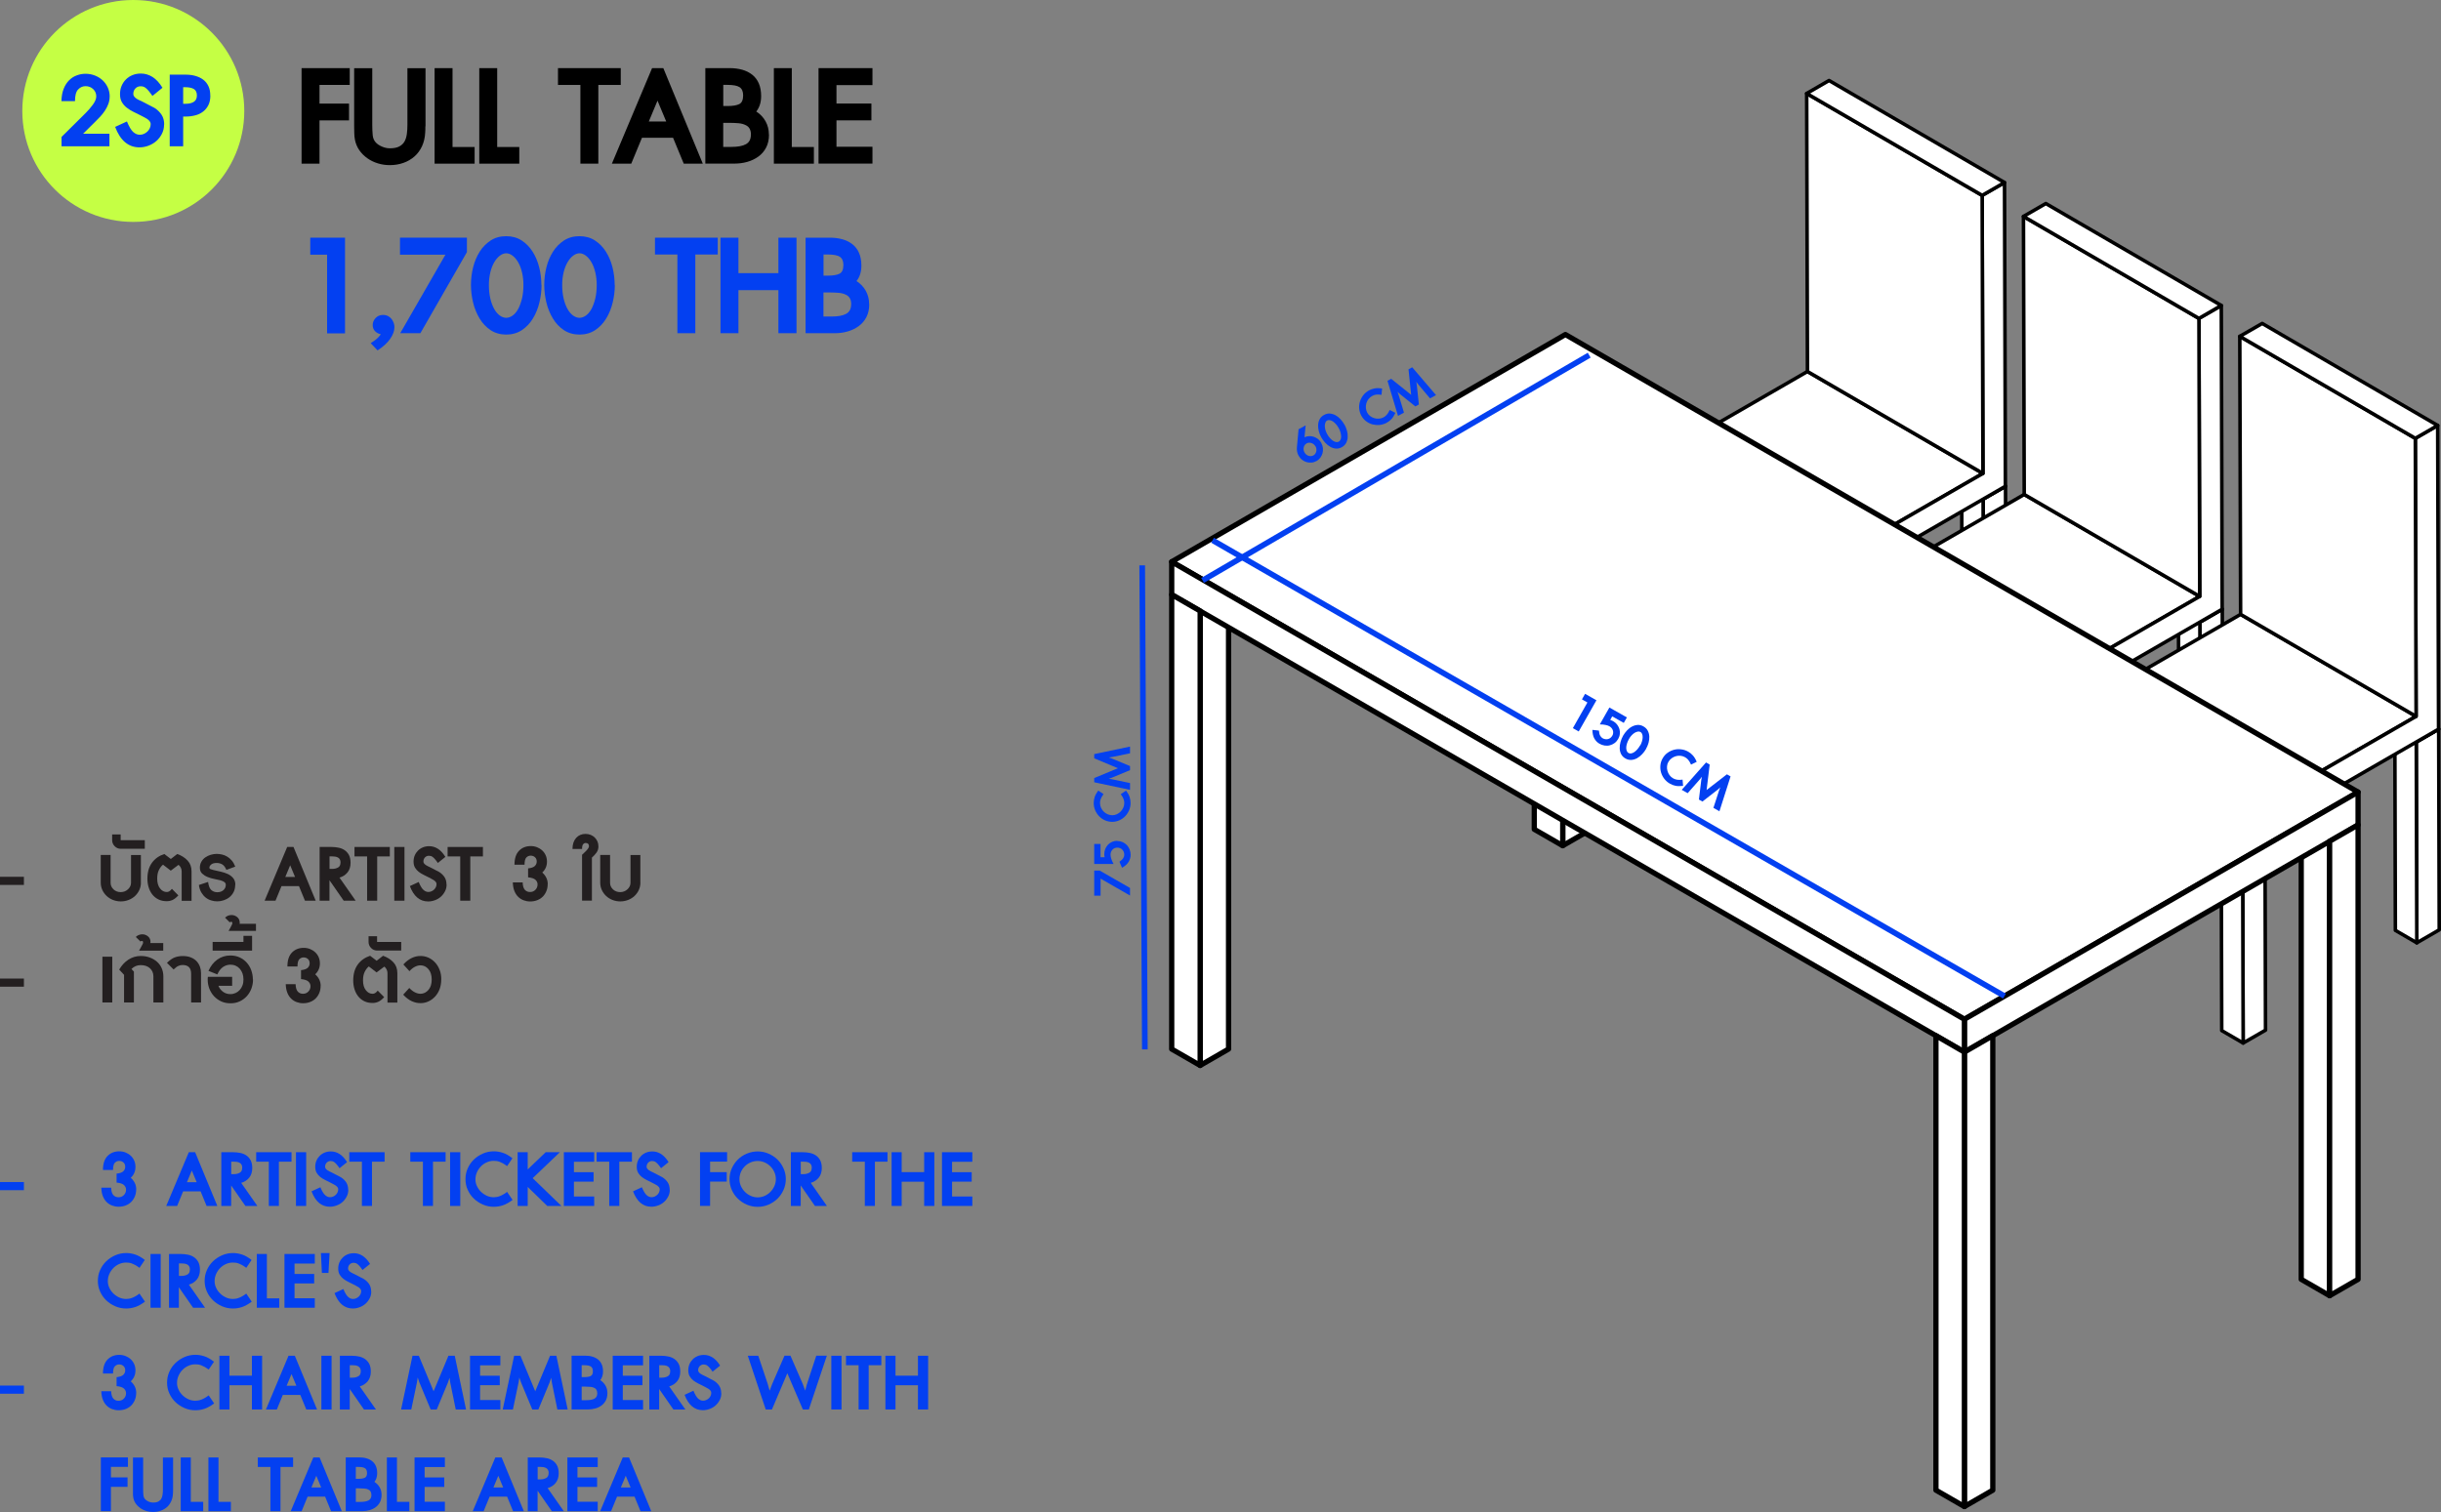 <?xml version="1.0" encoding="UTF-8"?>
<svg id="Layer_2" data-name="Layer 2" xmlns="http://www.w3.org/2000/svg" viewBox="0 0 440.97 273.23">
  <rect x="0" y="0" width="440.97" height="273.23" fill="#808080" stroke="none"/>
  <defs>
    <style>
      .cls-1 {
        fill: #c99666;
      }

      .cls-1, .cls-2, .cls-3, .cls-4, .cls-5 {
        stroke-width: 0px;
      }

      .cls-2 {
        fill: #c5ff44;
      }

      .cls-6 {
        isolation: isolate;
      }

      .cls-7 {
        stroke-width: .64px;
      }

      .cls-7, .cls-8 {
        fill: #fff;
        stroke: #000;
        stroke-linecap: round;
        stroke-linejoin: round;
      }

      .cls-4 {
        fill: #0340f1;
      }

      .cls-5 {
        fill: #231f20;
      }

      .cls-9 {
        fill: none;
        stroke: #0340f1;
        stroke-miterlimit: 10;
        stroke-width: 1.02px;
      }

      .cls-8 {
        stroke-width: .95px;
      }
    </style>
  </defs>
  <g id="Layer_1-2" data-name="Layer 1">
    <g>
      <circle class="cls-2" cx="24.08" cy="20.05" r="20.05"/>
      <g>
        <path class="cls-4" d="m19.81,17.45c0,.46-.08.9-.23,1.32-.16.42-.36.82-.6,1.19s-.51.71-.8,1.03c-.29.32-.56.6-.82.85l-2.35,2.33h4.76v2.26h-8.65v-1.69l4.36-4.32c.49-.49.93-1,1.32-1.54.39-.54.59-1.03.59-1.47,0-.52-.19-.96-.56-1.31s-.83-.53-1.37-.53-.97.2-1.35.6-.56,1.1-.56,2.1h-2.45c.02-.85.15-1.59.4-2.22.25-.63.58-1.14.98-1.54s.86-.7,1.39-.89c.52-.2,1.05-.29,1.59-.29.6,0,1.17.11,1.7.32.53.21.99.5,1.39.87.39.37.7.8.93,1.31.23.51.34,1.05.34,1.64Z"/>
        <path class="cls-4" d="m29.64,22.5c0,.61-.13,1.16-.38,1.66-.25.5-.58.93-.99,1.3-.41.37-.88.65-1.42.86-.54.2-1.09.31-1.64.31-2.01,0-3.48-1.23-4.41-3.7l2.13-.98c.39.95.77,1.58,1.14,1.91.37.33.76.49,1.19.49.26,0,.51-.05.75-.16.24-.11.44-.25.62-.42.18-.17.32-.37.43-.6.11-.23.16-.47.16-.74,0-.2-.07-.38-.2-.54s-.29-.31-.49-.43c-.2-.12-.4-.24-.61-.34-.21-.11-.39-.2-.54-.28-.43-.21-.85-.42-1.29-.64-.43-.21-.83-.46-1.19-.74-.36-.28-.65-.61-.88-1s-.34-.87-.34-1.45c0-.54.09-1.03.28-1.48.19-.45.45-.84.79-1.18s.73-.6,1.19-.78c.46-.19.96-.28,1.52-.28.74,0,1.43.21,2.08.61.65.41,1.26,1.06,1.81,1.96l-1.81,1.47c-.25-.36-.47-.65-.66-.88-.2-.23-.38-.41-.54-.54-.16-.13-.32-.22-.47-.26-.15-.04-.3-.06-.47-.06-.38,0-.69.13-.94.39-.25.26-.38.6-.38,1,0,.18.06.34.17.48.11.14.26.27.43.38s.35.21.54.29c.19.08.35.16.48.22l2.21,1.15c.54.34.96.76,1.28,1.24.31.48.47,1.07.47,1.75Z"/>
        <path class="cls-4" d="m38,17.28c0,.67-.12,1.24-.36,1.72-.24.47-.56.87-.97,1.18-.41.31-.88.54-1.42.67-.54.14-1.1.21-1.69.21h-.47v5.37h-2.43v-12.94h2.89c.6,0,1.18.07,1.72.22.54.15,1.01.37,1.42.67.41.3.73.7.96,1.18.23.48.34,1.06.34,1.73Zm-2.43-.02c0-.57-.19-.96-.56-1.18-.38-.21-.87-.32-1.5-.32h-.42v2.99h.49c.6,0,1.09-.12,1.45-.36.36-.24.54-.62.54-1.14Z"/>
      </g>
      <g>
        <path class="cls-3" d="m57.72,15.35v3.37h5.33v3.04h-5.33v7.81h-3.24V12.31h8.7v3.04h-5.46Z"/>
        <path class="cls-3" d="m76.84,22.83v.59c0,.2-.01.38-.03.56-.04.89-.24,1.71-.57,2.44-.34.73-.79,1.35-1.36,1.85-.57.5-1.23.89-1.99,1.16-.76.27-1.59.41-2.48.41-.72,0-1.43-.1-2.12-.31s-1.33-.51-1.91-.92-1.07-.89-1.47-1.47c-.4-.58-.67-1.23-.8-1.94-.07-.37-.1-.75-.11-1.14-.01-.39-.02-.79-.02-1.21v-10.53h3.27v10.23c0,.74.03,1.37.08,1.88.05.51.22.93.51,1.26.28.33.67.59,1.16.8s.96.31,1.42.31c.72,0,1.29-.11,1.72-.34.42-.23.74-.53.95-.92.21-.38.34-.83.41-1.34s.1-1.06.1-1.65v-10.23h3.27v10.53Z"/>
        <path class="cls-3" d="m78.51,29.57V12.31h3.24v14.25h3.99v3.01h-7.22Z"/>
        <path class="cls-3" d="m86.58,29.57V12.31h3.24v14.25h3.99v3.01h-7.22Z"/>
        <path class="cls-3" d="m108.09,15.35v14.22h-3.24v-14.22h-4.05v-3.04h11.34v3.04h-4.05Z"/>
        <path class="cls-3" d="m123.52,29.57l-1.93-4.67h-5.62l-1.93,4.67h-3.5l7.26-17.26h2.03l7.13,17.26h-3.43Zm-4.74-11.38l-1.57,3.76h3.14l-1.57-3.76Z"/>
        <path class="cls-3" d="m138.92,24.3c0,.92-.17,1.71-.52,2.37-.35.67-.82,1.21-1.41,1.63-.59.42-1.25.74-1.99.95-.74.21-1.5.31-2.29.31h-5.29V12.31h4.41c.81,0,1.56.1,2.25.29s1.3.5,1.81.9c.51.4.91.93,1.19,1.57.28.64.42,1.41.42,2.3,0,1.11-.29,2.04-.88,2.78.72.46,1.28,1.05,1.68,1.77.4.72.6,1.51.6,2.39Zm-4.67-7.06c0-.72-.22-1.21-.65-1.49s-1.16-.41-2.16-.41h-.78v3.82h.78c.92,0,1.61-.11,2.09-.34.48-.23.72-.76.72-1.58Zm1.41,7.09c0-.87-.33-1.45-.98-1.73-.33-.17-.74-.28-1.23-.33-.49-.04-1.02-.07-1.59-.07h-1.21v4.35h1.44c1.18,0,2.06-.16,2.66-.49.6-.33.9-.9.9-1.73Z"/>
        <path class="cls-3" d="m139.8,29.57V12.31h3.24v14.25h3.99v3.01h-7.22Z"/>
        <path class="cls-3" d="m147.87,29.57V12.31h9.74v3.07h-6.5v3.33h6.31v3.04h-6.31v4.77h6.5v3.04h-9.74Z"/>
        <path class="cls-4" d="m59.09,60.24v-14.22h-3.04v-3.07h6.28v17.29h-3.24Z"/>
        <path class="cls-4" d="m71.25,59.17c0,.63-.25,1.31-.74,2.03-.49.72-1.26,1.43-2.3,2.12l-1.24-1.31c.48-.31.85-.57,1.11-.8s.5-.5.72-.8c-.46-.11-.82-.31-1.08-.6-.26-.29-.39-.65-.39-1.06,0-.48.17-.9.52-1.28.35-.37.79-.56,1.34-.56.35,0,.65.07.92.21.26.14.47.32.64.54s.29.46.38.72c.09.26.13.52.13.78Z"/>
        <path class="cls-4" d="m75.96,60.21h-3.66l8.17-14.19h-8.21v-3.07h12.09v2.61l-8.4,14.64Z"/>
        <path class="cls-4" d="m97.83,51.48c0,1.07-.13,2.14-.39,3.2-.26,1.07-.65,2.03-1.18,2.89-.52.86-1.19,1.56-1.99,2.09-.81.53-1.74.8-2.81.8s-2.03-.27-2.83-.8c-.8-.53-1.46-1.23-1.98-2.09-.52-.86-.92-1.82-1.18-2.89-.26-1.07-.39-2.13-.39-3.2s.13-2.12.39-3.17c.26-1.05.66-1.99,1.19-2.83s1.2-1.51,1.99-2.03c.79-.51,1.73-.77,2.79-.77s2,.26,2.79.77c.79.51,1.46,1.19,1.99,2.03.53.84.93,1.78,1.19,2.83.26,1.05.39,2.1.39,3.17Zm-3.27,0c0-.81-.09-1.56-.26-2.27-.17-.71-.4-1.31-.69-1.81s-.62-.9-1-1.19-.77-.44-1.16-.44-.78.15-1.16.44c-.38.29-.72.69-1.01,1.19s-.53,1.11-.7,1.81c-.17.71-.26,1.47-.26,2.27,0,.92.09,1.74.26,2.47.17.73.41,1.36.7,1.88.29.52.63.92,1.01,1.19.38.27.77.41,1.16.41s.78-.14,1.16-.41c.38-.27.71-.67,1-1.19.28-.52.51-1.15.69-1.88.17-.73.26-1.55.26-2.47Z"/>
        <path class="cls-4" d="m111.07,51.48c0,1.07-.13,2.14-.39,3.2-.26,1.07-.65,2.03-1.18,2.89-.52.86-1.19,1.56-1.99,2.09-.81.53-1.74.8-2.81.8s-2.03-.27-2.83-.8c-.8-.53-1.46-1.23-1.98-2.09-.52-.86-.92-1.82-1.18-2.89-.26-1.07-.39-2.13-.39-3.2s.13-2.12.39-3.17c.26-1.05.66-1.99,1.19-2.83s1.2-1.51,1.99-2.03c.79-.51,1.73-.77,2.79-.77s2,.26,2.79.77c.79.51,1.46,1.19,1.99,2.03.53.84.93,1.78,1.19,2.83.26,1.05.39,2.1.39,3.17Zm-3.27,0c0-.81-.09-1.56-.26-2.27-.17-.71-.4-1.31-.69-1.81s-.62-.9-1-1.19-.77-.44-1.16-.44-.78.15-1.16.44c-.38.29-.72.69-1.01,1.19s-.53,1.11-.7,1.81c-.17.71-.26,1.47-.26,2.27,0,.92.09,1.74.26,2.47.17.73.41,1.36.7,1.88.29.52.63.92,1.01,1.19.38.27.77.41,1.16.41s.78-.14,1.16-.41c.38-.27.71-.67,1-1.19.28-.52.51-1.15.69-1.88.17-.73.26-1.55.26-2.47Z"/>
        <path class="cls-4" d="m125.61,45.99v14.22h-3.24v-14.22h-4.05v-3.04h11.34v3.04h-4.05Z"/>
        <path class="cls-4" d="m140.62,60.21v-7.78h-7.22v7.78h-3.24v-17.26h3.24v6.41h7.22v-6.41h3.27v17.26h-3.27Z"/>
        <path class="cls-4" d="m157.03,54.95c0,.92-.17,1.71-.52,2.37-.35.67-.82,1.21-1.41,1.63-.59.42-1.25.74-1.99.95-.74.21-1.5.31-2.29.31h-5.29v-17.26h4.41c.81,0,1.56.1,2.25.29s1.3.5,1.81.9c.51.4.91.93,1.19,1.57.28.64.42,1.41.42,2.3,0,1.11-.29,2.04-.88,2.78.72.46,1.28,1.05,1.68,1.77.4.72.6,1.51.6,2.39Zm-4.67-7.06c0-.72-.22-1.21-.65-1.49s-1.16-.41-2.16-.41h-.78v3.82h.78c.92,0,1.61-.11,2.09-.34.48-.23.72-.76.72-1.58Zm1.41,7.09c0-.87-.33-1.45-.98-1.73-.33-.17-.74-.28-1.23-.33-.49-.04-1.02-.07-1.59-.07h-1.21v4.35h1.44c1.18,0,2.06-.16,2.66-.49.6-.33.9-.9.9-1.73Z"/>
      </g>
      <g>
        <path class="cls-5" d="m0,159.91v-1.47h4.32v1.47H0Z"/>
        <path class="cls-5" d="m25.46,159.51c0,.47-.1.9-.29,1.32-.19.41-.45.77-.78,1.08s-.72.55-1.16.72c-.44.17-.91.26-1.4.26s-.97-.09-1.41-.26c-.43-.17-.82-.41-1.15-.72-.33-.31-.59-.67-.78-1.08-.19-.41-.29-.85-.29-1.32v-5.02h1.78v5.02c0,.47.17.86.52,1.2.35.33.79.5,1.32.5.26,0,.5-.05.72-.14.22-.09.41-.21.58-.37s.3-.33.4-.53c.1-.2.15-.42.15-.65v-5.02h1.78v5.02Z"/>
        <path class="cls-5" d="m21.82,153.38c-.44,0-.81-.16-1.11-.47-.3-.31-.45-.68-.45-1.09v-1.03h1.54v1.03h4.36v1.56h-4.34Z"/>
        <path class="cls-5" d="m32.82,162.76v-5.29c0-.25-.05-.47-.16-.68-.1-.21-.24-.38-.41-.51l-1.4,1.05-1.4-1.08c-.28.22-.53.54-.74.96-.21.42-.31.94-.31,1.56,0,.75.17,1.34.51,1.77.34.44.74.65,1.22.65.13,0,.27-.03.41-.1.14-.07.32-.22.52-.47l1.16,1.18c-.39.42-.75.7-1.07.84s-.66.21-1.03.21c-.58,0-1.08-.11-1.52-.33-.44-.22-.8-.52-1.09-.89-.29-.37-.51-.81-.66-1.3-.15-.49-.22-1.01-.22-1.56,0-1.15.27-2.1.81-2.85.54-.75,1.29-1.28,2.24-1.6l1.18.9,1.16-.9c.78.28,1.41.68,1.88,1.2.47.51.7,1.16.7,1.93v5.33h-1.78Z"/>
        <path class="cls-5" d="m42.49,159.89c0,.5-.1.94-.29,1.31-.19.37-.44.68-.75.93s-.66.43-1.05.56c-.39.13-.77.19-1.15.19s-.74-.06-1.1-.17c-.37-.11-.7-.28-1-.52-.3-.24-.56-.55-.78-.92-.22-.37-.37-.82-.44-1.35l1.66-.55c.1.74.3,1.23.6,1.48.3.25.65.38,1.06.38.44,0,.81-.12,1.1-.37s.44-.57.44-.97c0-.18-.07-.34-.22-.47-.15-.13-.39-.24-.72-.34-.33-.08-.71-.17-1.14-.25-.43-.08-.84-.2-1.22-.36-.39-.16-.71-.37-.98-.62-.27-.26-.4-.61-.4-1.05,0-.42.09-.78.28-1.1.18-.32.42-.58.72-.78.29-.2.62-.36.97-.46.36-.1.71-.16,1.05-.16.32,0,.64.04.97.11.32.07.64.2.94.38s.58.41.83.71c.25.29.46.66.63,1.1l-1.6.59c-.21-.49-.46-.82-.75-.99-.29-.17-.62-.26-1-.26-.44,0-.77.09-.99.27-.22.18-.33.37-.33.58,0,.13.07.22.22.27.15.04.32.09.53.16.39.1.82.2,1.28.29.46.1.89.24,1.28.42.39.18.72.43.98.74.26.31.4.72.4,1.23Z"/>
        <path class="cls-5" d="m55.09,162.76l-1.08-2.63h-3.16l-1.08,2.63h-1.97l4.08-9.71h1.14l4.01,9.71h-1.93Zm-2.67-6.4l-.88,2.11h1.76l-.88-2.11Z"/>
        <path class="cls-5" d="m62.09,162.76l-2.57-3.7v3.7h-1.78v-9.71h2.13c.48,0,.92.05,1.34.14s.78.25,1.09.47.56.51.75.87c.18.36.28.82.28,1.37,0,.71-.18,1.29-.55,1.75-.37.45-.85.77-1.45.94l2.92,4.17h-2.15Zm-.57-6.88c0-.25-.04-.44-.13-.59-.09-.15-.2-.26-.35-.34-.15-.08-.31-.13-.5-.16-.18-.02-.37-.04-.57-.04h-.44v2.26h.51c.37,0,.7-.08,1.01-.24s.46-.46.46-.9Z"/>
        <path class="cls-5" d="m68.14,154.76v8h-1.82v-8h-2.28v-1.71h6.38v1.71h-2.28Z"/>
        <path class="cls-5" d="m71.23,162.76v-9.71h1.84v9.71h-1.84Z"/>
        <path class="cls-5" d="m80.68,159.82c0,.45-.09.87-.29,1.24-.19.37-.44.7-.74.97-.31.28-.66.49-1.07.64s-.82.23-1.23.23c-1.51,0-2.61-.93-3.31-2.78l1.6-.74c.29.71.58,1.19.86,1.43.28.25.57.37.89.37.2,0,.38-.04.56-.12.18-.08.33-.18.47-.31s.24-.28.32-.45c.08-.17.12-.36.12-.55,0-.15-.05-.28-.15-.4-.1-.12-.22-.23-.37-.32s-.3-.18-.46-.26-.29-.15-.4-.21c-.32-.16-.64-.32-.96-.48-.33-.16-.62-.34-.89-.55s-.49-.46-.66-.75c-.17-.29-.26-.66-.26-1.08,0-.4.07-.78.21-1.11.14-.34.34-.63.59-.88.25-.25.55-.45.89-.59.34-.14.72-.21,1.14-.21.55,0,1.07.15,1.56.46s.94.8,1.36,1.47l-1.36,1.1c-.18-.27-.35-.49-.5-.66-.15-.17-.28-.31-.41-.4-.12-.1-.24-.16-.35-.19-.11-.03-.23-.05-.35-.05-.28,0-.52.1-.71.29-.19.2-.29.45-.29.75,0,.13.04.25.13.36.09.1.19.2.32.29.13.09.26.16.4.22.14.06.26.12.36.17l1.65.86c.41.26.72.57.96.93.23.36.35.8.35,1.32Z"/>
        <path class="cls-5" d="m84.96,154.76v8h-1.82v-8h-2.28v-1.71h6.38v1.71h-2.28Z"/>
        <path class="cls-5" d="m98.94,159.78c0,.43-.07.83-.22,1.21s-.36.71-.62.99c-.27.28-.6.51-1,.67-.4.17-.84.25-1.33.25-.41,0-.79-.07-1.17-.21s-.71-.35-.99-.63c-.29-.28-.52-.64-.69-1.07-.17-.43-.26-.94-.28-1.53h1.78c.02.64.16,1.08.4,1.34.24.26.55.39.93.39s.72-.13.97-.4c.26-.26.39-.59.39-.98,0-.32-.13-.59-.38-.83-.25-.23-.7-.38-1.33-.44v-1.62c.59-.06,1-.21,1.22-.43s.34-.49.34-.8c0-.33-.1-.59-.31-.78-.21-.19-.47-.29-.79-.29-.29,0-.55.11-.77.33s-.33.66-.33,1.31h-1.82c0-1.13.28-1.97.83-2.53s1.26-.84,2.12-.84c.4,0,.78.07,1.13.21.35.14.66.33.93.58s.48.54.63.88c.15.34.23.72.23,1.14,0,.78-.28,1.44-.85,1.97.66.59.99,1.29.99,2.1Z"/>
        <path class="cls-5" d="m108.11,152.92c0,.23-.03.44-.09.63-.06.19-.15.36-.26.52s-.24.31-.38.46c-.14.15-.29.29-.45.44v7.78h-1.78v-8.29c.07-.07.18-.17.32-.3s.28-.27.42-.41c.14-.15.26-.29.36-.44.1-.15.15-.28.15-.39,0-.39-.2-.59-.61-.59-.17,0-.32.08-.45.23-.13.15-.19.44-.19.85h-1.73c0-.44.06-.83.18-1.17.12-.34.29-.62.51-.86.21-.23.47-.41.75-.52.29-.12.59-.17.91-.17s.64.06.93.17c.29.12.54.28.74.48s.37.44.49.71.17.56.17.86Z"/>
        <path class="cls-5" d="m115.69,159.51c0,.47-.1.9-.29,1.32-.19.41-.45.77-.78,1.08s-.72.55-1.16.72c-.44.17-.91.26-1.4.26s-.97-.09-1.41-.26c-.43-.17-.82-.41-1.15-.72-.33-.31-.59-.67-.78-1.08-.19-.41-.29-.85-.29-1.32v-5.02h1.78v5.02c0,.47.17.86.52,1.2.35.33.79.5,1.32.5.26,0,.5-.05.72-.14.22-.09.41-.21.58-.37s.3-.33.4-.53c.1-.2.15-.42.15-.65v-5.02h1.78v5.02Z"/>
        <path class="cls-5" d="m0,178.3v-1.47h4.32v1.47H0Z"/>
        <path class="cls-5" d="m18.5,181.15v-8.27h1.78v8.27h-1.78Z"/>
        <path class="cls-5" d="m29.49,181.15h-1.78v-4.73c0-.59-.21-1.07-.62-1.45-.42-.38-.97-.57-1.67-.57-.65,0-1.21.23-1.67.7l.44.48v5.57h-1.78v-5l-.88-.94c.45-.77,1.01-1.38,1.68-1.81.67-.43,1.41-.65,2.22-.65.59,0,1.13.09,1.63.28.5.18.93.44,1.3.76.37.33.65.71.85,1.17s.3.94.3,1.47v4.73Z"/>
        <path class="cls-5" d="m25.12,171.79c.1-.17.21-.38.35-.63s.25-.46.33-.62c.04-.08.05-.19.04-.32-.01-.13-.09-.19-.22-.19-.11,0-.19.04-.24.11l-.85-.83c.16-.16.34-.28.55-.36.21-.08.42-.12.62-.12.39,0,.74.13,1.04.38.3.25.45.59.45,1.02,0,.02-.01.09-.04.18h2.34v1.38h-4.38Z"/>
        <path class="cls-5" d="m36.31,181.15h-1.78v-5.17c0-1.07-.51-1.6-1.54-1.6-.26,0-.51.05-.75.16-.25.1-.54.32-.88.65l-1.2-1.2c.52-.5.99-.83,1.43-.99s.91-.24,1.42-.24c.56,0,1.05.08,1.47.25.42.17.76.39,1.03.68s.47.62.61.99c.13.37.2.76.2,1.17v5.29Z"/>
        <path class="cls-5" d="m45.71,176.99c0,.58-.1,1.12-.29,1.64-.19.51-.46.97-.82,1.37s-.78.71-1.29.95-1.06.35-1.67.35-1.17-.11-1.67-.34-.93-.54-1.3-.93c-.36-.39-.64-.85-.85-1.37-.2-.52-.3-1.08-.3-1.66,0-.04,0-.08,0-.13,0-.05.01-.17.03-.35h4.39v1.62h-2.48c.17.44.45.8.83,1.08s.83.42,1.34.42c.33,0,.64-.07.93-.2s.54-.32.75-.55c.21-.23.38-.51.5-.84.12-.32.17-.68.17-1.06s-.06-.75-.17-1.08c-.12-.32-.28-.61-.49-.85-.21-.24-.46-.42-.75-.55-.29-.13-.6-.19-.95-.19-.47,0-.9.14-1.32.41-.41.28-.76.73-1.04,1.35l-1.6-.64c.39-.88.93-1.57,1.61-2.05s1.46-.73,2.34-.73c.64,0,1.21.12,1.71.36.5.24.93.56,1.28.96.35.4.62.86.8,1.38.18.52.28,1.06.28,1.63Z"/>
        <path class="cls-5" d="m38.41,171.77v-1.56h5.57v-1.1h1.56v2.67h-7.13Z"/>
        <path class="cls-5" d="m41.29,168.22c.1-.17.21-.36.33-.58.12-.21.22-.41.29-.58.05-.09.07-.19.06-.31-.01-.12-.09-.18-.22-.18-.12,0-.2.04-.24.11l-.85-.85c.32-.32.71-.48,1.16-.48.39,0,.74.13,1.04.38.3.25.45.59.45,1.02,0,.1,0,.17-.02.2l.17-.02h2.78v1.29h-4.95Z"/>
        <path class="cls-5" d="m57.92,178.17c0,.43-.07.83-.22,1.21s-.36.71-.62.99c-.27.28-.6.51-1,.67-.4.17-.84.25-1.33.25-.41,0-.79-.07-1.17-.21s-.71-.35-.99-.63c-.29-.28-.52-.64-.69-1.07-.17-.43-.26-.94-.28-1.53h1.78c.02.64.16,1.08.4,1.34.24.26.55.39.93.39s.72-.13.97-.4c.26-.26.39-.59.39-.98,0-.32-.13-.59-.38-.83-.25-.23-.7-.38-1.33-.44v-1.62c.59-.06,1-.21,1.22-.43s.34-.49.34-.8c0-.33-.1-.59-.31-.78-.21-.19-.47-.29-.79-.29-.29,0-.55.11-.77.33s-.33.66-.33,1.31h-1.82c0-1.13.28-1.97.83-2.53s1.26-.84,2.12-.84c.4,0,.78.07,1.13.21.35.14.66.33.93.58s.48.54.63.88c.15.34.23.72.23,1.14,0,.78-.28,1.44-.85,1.97.66.59.99,1.29.99,2.1Z"/>
        <path class="cls-5" d="m70,181.15v-5.29c0-.25-.05-.47-.16-.68-.1-.21-.24-.38-.41-.51l-1.4,1.05-1.4-1.08c-.28.22-.53.54-.74.96-.21.42-.31.94-.31,1.56,0,.75.17,1.34.51,1.77.34.44.74.65,1.22.65.13,0,.27-.03.41-.1.14-.07.32-.22.52-.47l1.16,1.18c-.39.42-.75.7-1.07.84s-.66.21-1.03.21c-.58,0-1.08-.11-1.52-.33-.44-.22-.8-.52-1.09-.89-.29-.37-.51-.81-.66-1.3-.15-.49-.22-1.01-.22-1.56,0-1.15.27-2.1.81-2.85.54-.75,1.29-1.28,2.24-1.6l1.18.9,1.16-.9c.78.28,1.41.68,1.88,1.2.47.51.7,1.16.7,1.93v5.33h-1.78Z"/>
        <path class="cls-5" d="m68.14,171.77c-.44,0-.81-.16-1.11-.47-.3-.31-.45-.68-.45-1.09v-1.03h1.54v1.03h4.36v1.56h-4.34Z"/>
        <path class="cls-5" d="m79.71,177.01c0,.62-.1,1.2-.29,1.72-.2.52-.47.97-.81,1.34-.34.37-.74.67-1.19.88-.45.21-.92.32-1.42.32-.53.01-1.06-.1-1.59-.34-.53-.24-1.06-.63-1.57-1.19l1.1-1.21c.34.37.69.63,1.04.8.35.17.68.25,1,.25.56-.01,1.04-.25,1.43-.71.39-.46.58-1.08.58-1.87s-.2-1.41-.59-1.87c-.39-.46-.87-.69-1.43-.69-.32,0-.65.08-.99.25-.34.17-.68.43-1.01.8l-1.1-1.21c.48-.53.98-.91,1.5-1.16.52-.25,1.04-.37,1.55-.37.51-.01,1,.09,1.46.29.46.21.86.5,1.21.87.35.37.62.82.83,1.35s.3,1.1.3,1.73Z"/>
        <path class="cls-4" d="m0,215.07v-1.47h4.32v1.47H0Z"/>
        <path class="cls-4" d="m24.6,214.94c0,.43-.07.83-.22,1.21s-.36.71-.62.99c-.27.28-.6.51-1,.67-.4.17-.84.25-1.33.25-.41,0-.79-.07-1.17-.21s-.71-.35-.99-.63c-.29-.28-.52-.64-.69-1.07-.17-.43-.26-.94-.28-1.53h1.78c.02.64.16,1.08.4,1.34.24.26.55.39.93.39s.72-.13.97-.4c.26-.26.39-.59.39-.98,0-.32-.13-.59-.38-.83-.25-.23-.7-.38-1.33-.44v-1.62c.59-.06,1-.21,1.22-.43s.34-.49.34-.8c0-.33-.1-.59-.31-.78-.21-.19-.47-.29-.79-.29-.29,0-.55.11-.77.33s-.33.66-.33,1.31h-1.82c0-1.13.28-1.97.83-2.53s1.26-.84,2.12-.84c.4,0,.78.07,1.13.21.35.14.66.33.93.58s.48.54.63.88c.15.34.23.72.23,1.14,0,.78-.28,1.44-.85,1.97.66.59.99,1.29.99,2.1Z"/>
        <path class="cls-4" d="m37.32,217.92l-1.08-2.63h-3.16l-1.08,2.63h-1.97l4.08-9.71h1.14l4.01,9.71h-1.93Zm-2.67-6.4l-.88,2.11h1.76l-.88-2.11Z"/>
        <path class="cls-4" d="m44.33,217.92l-2.57-3.7v3.7h-1.78v-9.71h2.13c.48,0,.92.05,1.34.14s.78.25,1.09.47.56.51.75.87c.18.36.28.82.28,1.37,0,.71-.18,1.29-.55,1.75-.37.45-.85.77-1.45.94l2.92,4.17h-2.15Zm-.57-6.88c0-.25-.04-.44-.13-.59-.09-.15-.2-.26-.35-.34-.15-.08-.31-.13-.5-.16-.18-.02-.37-.04-.57-.04h-.44v2.26h.51c.37,0,.7-.08,1.01-.24s.46-.46.46-.9Z"/>
        <path class="cls-4" d="m50.38,209.92v8h-1.82v-8h-2.28v-1.71h6.38v1.71h-2.28Z"/>
        <path class="cls-4" d="m53.47,217.92v-9.71h1.84v9.71h-1.84Z"/>
        <path class="cls-4" d="m62.92,214.98c0,.45-.09.87-.29,1.24-.19.37-.44.7-.74.97-.31.28-.66.49-1.07.64s-.82.23-1.23.23c-1.51,0-2.61-.93-3.31-2.78l1.6-.74c.29.71.58,1.19.86,1.43.28.25.57.37.89.37.2,0,.38-.04.56-.12.18-.08.33-.18.47-.31s.24-.28.32-.45c.08-.17.12-.36.12-.55,0-.15-.05-.28-.15-.4-.1-.12-.22-.23-.37-.32s-.3-.18-.46-.26-.29-.15-.4-.21c-.32-.16-.64-.32-.96-.48-.33-.16-.62-.34-.89-.55s-.49-.46-.66-.75c-.17-.29-.26-.66-.26-1.08,0-.4.07-.78.21-1.11.14-.34.34-.63.59-.88.25-.25.55-.45.89-.59.34-.14.72-.21,1.14-.21.55,0,1.07.15,1.56.46s.94.8,1.36,1.47l-1.36,1.1c-.18-.27-.35-.49-.5-.66-.15-.17-.28-.31-.41-.4-.12-.1-.24-.16-.35-.19-.11-.03-.23-.05-.35-.05-.28,0-.52.1-.71.29-.19.2-.29.45-.29.75,0,.13.04.25.13.36.09.1.19.2.32.29.13.09.26.16.4.22.14.06.26.12.36.17l1.65.86c.41.26.72.57.96.93.23.36.35.8.35,1.32Z"/>
        <path class="cls-4" d="m67.2,209.92v8h-1.82v-8h-2.28v-1.71h6.38v1.71h-2.28Z"/>
        <path class="cls-4" d="m78.22,209.92v8h-1.82v-8h-2.28v-1.71h6.38v1.71h-2.28Z"/>
        <path class="cls-4" d="m81.31,217.92v-9.71h1.84v9.71h-1.84Z"/>
        <path class="cls-4" d="m92.59,216.84c-.65.48-1.24.8-1.76.97-.52.17-1.06.26-1.63.26-.69,0-1.34-.13-1.96-.4s-1.16-.62-1.63-1.07-.84-.97-1.11-1.58c-.28-.61-.41-1.25-.41-1.94s.13-1.35.41-1.96c.27-.61.64-1.14,1.11-1.59.47-.45,1.02-.81,1.64-1.08s1.28-.4,1.98-.4c.52,0,1.04.09,1.58.26.54.17,1.13.5,1.76.99l-.96,1.42c-.28-.21-.54-.37-.76-.5-.23-.12-.44-.22-.63-.29s-.38-.11-.54-.13c-.17-.02-.33-.03-.49-.03-.44,0-.86.09-1.26.27s-.75.42-1.05.73c-.3.31-.54.66-.72,1.07-.18.4-.27.83-.27,1.29,0,.42.09.82.27,1.2.18.39.42.73.73,1.03.31.3.66.54,1.05.72.39.18.81.27,1.25.27.16,0,.32-.01.49-.04.17-.02.35-.07.54-.14s.41-.16.63-.29c.23-.12.48-.29.76-.5l.97,1.43Z"/>
        <path class="cls-4" d="m98.86,217.92l-3.53-3.44v3.44h-1.82v-9.71h1.82v3.11l3.25-3.11h2.56l-4.91,4.69,5.19,5.02h-2.56Z"/>
        <path class="cls-4" d="m101.86,217.92v-9.71h5.48v1.73h-3.66v1.88h3.55v1.71h-3.55v2.68h3.66v1.71h-5.48Z"/>
        <path class="cls-4" d="m111.88,209.92v8h-1.82v-8h-2.28v-1.71h6.38v1.71h-2.28Z"/>
        <path class="cls-4" d="m121,214.98c0,.45-.09.87-.29,1.24-.19.37-.44.7-.74.97-.31.28-.66.49-1.07.64s-.82.23-1.23.23c-1.51,0-2.61-.93-3.31-2.78l1.6-.74c.29.71.58,1.19.86,1.43.28.25.57.37.89.37.2,0,.38-.04.56-.12.18-.08.33-.18.47-.31s.24-.28.32-.45c.08-.17.12-.36.12-.55,0-.15-.05-.28-.15-.4-.1-.12-.22-.23-.37-.32s-.3-.18-.46-.26-.29-.15-.4-.21c-.32-.16-.64-.32-.96-.48-.33-.16-.62-.34-.89-.55s-.49-.46-.66-.75c-.17-.29-.26-.66-.26-1.08,0-.4.07-.78.21-1.11.14-.34.34-.63.59-.88.25-.25.55-.45.89-.59.34-.14.72-.21,1.14-.21.55,0,1.07.15,1.56.46s.94.8,1.36,1.47l-1.36,1.1c-.18-.27-.35-.49-.5-.66-.15-.17-.28-.31-.41-.4-.12-.1-.24-.16-.35-.19-.11-.03-.23-.05-.35-.05-.28,0-.52.1-.71.29-.19.2-.29.45-.29.75,0,.13.04.25.13.36.09.1.19.2.32.29.13.09.26.16.4.22.14.06.26.12.36.17l1.65.86c.41.26.72.57.96.93.23.36.35.8.35,1.32Z"/>
        <path class="cls-4" d="m128.28,209.92v1.89h3v1.71h-3v4.39h-1.82v-9.71h4.89v1.71h-3.07Z"/>
        <path class="cls-4" d="m141.96,213.07c0,.69-.14,1.33-.41,1.94-.27.61-.63,1.14-1.09,1.59-.46.45-1,.81-1.62,1.08s-1.27.4-1.96.4-1.35-.13-1.97-.4c-.61-.26-1.15-.62-1.62-1.08-.47-.45-.83-.98-1.1-1.59-.27-.61-.4-1.25-.4-1.94s.13-1.31.4-1.92.63-1.14,1.09-1.6c.46-.46,1-.82,1.62-1.08s1.28-.4,1.98-.4,1.34.13,1.96.4,1.16.62,1.62,1.08c.46.45.82.98,1.09,1.59s.41,1.25.41,1.94Zm-1.8,0c0-.44-.09-.86-.27-1.26-.18-.4-.41-.75-.71-1.04-.29-.29-.64-.53-1.04-.71s-.82-.27-1.26-.27-.88.09-1.28.26c-.4.17-.75.41-1.05.71-.3.3-.54.65-.71,1.05-.17.4-.26.82-.26,1.26s.09.86.27,1.26.42.75.72,1.05c.3.3.65.54,1.05.72s.82.27,1.26.27.86-.09,1.26-.27.74-.42,1.04-.72c.29-.3.53-.65.71-1.05.18-.4.27-.82.27-1.26Z"/>
        <path class="cls-4" d="m147.22,217.92l-2.57-3.7v3.7h-1.78v-9.71h2.13c.48,0,.92.05,1.34.14s.78.25,1.09.47.56.51.75.87c.18.36.28.82.28,1.37,0,.71-.18,1.29-.55,1.75-.37.45-.85.77-1.45.94l2.92,4.17h-2.15Zm-.57-6.88c0-.25-.04-.44-.13-.59-.09-.15-.2-.26-.35-.34-.15-.08-.31-.13-.5-.16-.18-.02-.37-.04-.57-.04h-.44v2.26h.51c.37,0,.7-.08,1.01-.24s.46-.46.46-.9Z"/>
        <path class="cls-4" d="m158.05,209.92v8h-1.82v-8h-2.28v-1.71h6.38v1.71h-2.28Z"/>
        <path class="cls-4" d="m166.95,217.92v-4.38h-4.06v4.38h-1.82v-9.71h1.82v3.6h4.06v-3.6h1.84v9.71h-1.84Z"/>
        <path class="cls-4" d="m170.17,217.92v-9.71h5.48v1.73h-3.66v1.88h3.55v1.71h-3.55v2.68h3.66v1.71h-5.48Z"/>
        <path class="cls-4" d="m26.18,235.22c-.65.48-1.24.8-1.76.97-.52.17-1.06.26-1.63.26-.69,0-1.34-.13-1.96-.4s-1.16-.62-1.63-1.07-.84-.97-1.11-1.58c-.28-.61-.41-1.25-.41-1.94s.13-1.35.41-1.96c.27-.61.64-1.14,1.11-1.59.47-.45,1.02-.81,1.64-1.08s1.28-.4,1.98-.4c.52,0,1.04.09,1.58.26.54.17,1.13.5,1.76.99l-.96,1.42c-.28-.21-.54-.37-.76-.5-.23-.12-.44-.22-.63-.29s-.38-.11-.54-.13c-.17-.02-.33-.03-.49-.03-.44,0-.86.09-1.26.27s-.75.42-1.05.73c-.3.31-.54.66-.72,1.07-.18.4-.27.83-.27,1.29,0,.42.09.82.27,1.2.18.39.42.73.73,1.03.31.3.66.54,1.05.72.39.18.81.27,1.25.27.16,0,.32-.01.49-.04.17-.02.35-.07.54-.14s.41-.16.63-.29c.23-.12.48-.29.76-.5l.97,1.43Z"/>
        <path class="cls-4" d="m27.19,236.31v-9.71h1.84v9.71h-1.84Z"/>
        <path class="cls-4" d="m34.88,236.31l-2.57-3.7v3.7h-1.78v-9.71h2.13c.48,0,.92.05,1.34.14s.78.25,1.09.47.56.51.75.87c.18.36.28.82.28,1.37,0,.71-.18,1.29-.55,1.75-.37.45-.85.77-1.45.94l2.92,4.17h-2.15Zm-.57-6.88c0-.25-.04-.44-.13-.59-.09-.15-.2-.26-.35-.34-.15-.08-.31-.13-.5-.16-.18-.02-.37-.04-.57-.04h-.44v2.26h.51c.37,0,.7-.08,1.01-.24s.46-.46.46-.9Z"/>
        <path class="cls-4" d="m45.47,235.22c-.65.48-1.24.8-1.76.97-.52.17-1.06.26-1.63.26-.69,0-1.34-.13-1.96-.4s-1.16-.62-1.63-1.07-.84-.97-1.11-1.58c-.28-.61-.41-1.25-.41-1.94s.13-1.35.41-1.96c.27-.61.64-1.14,1.11-1.59.47-.45,1.02-.81,1.64-1.08s1.28-.4,1.98-.4c.52,0,1.04.09,1.58.26.54.17,1.13.5,1.76.99l-.96,1.42c-.28-.21-.54-.37-.76-.5-.23-.12-.44-.22-.63-.29s-.38-.11-.54-.13c-.17-.02-.33-.03-.49-.03-.44,0-.86.09-1.26.27s-.75.42-1.05.73c-.3.31-.54.66-.72,1.07-.18.4-.27.83-.27,1.29,0,.42.09.82.27,1.2.18.39.42.73.73,1.03.31.3.66.54,1.05.72.39.18.81.27,1.25.27.16,0,.32-.01.49-.04.17-.02.35-.07.54-.14s.41-.16.63-.29c.23-.12.48-.29.76-.5l.97,1.43Z"/>
        <path class="cls-4" d="m46.39,236.31v-9.71h1.82v8.02h2.24v1.69h-4.06Z"/>
        <path class="cls-4" d="m51.39,236.31v-9.71h5.48v1.73h-3.66v1.88h3.55v1.71h-3.55v2.68h3.66v1.71h-5.48Z"/>
        <path class="cls-4" d="m59.35,230.02h-1.2l-.17-3.59h1.56l-.2,3.59Z"/>
        <path class="cls-4" d="m67.07,233.37c0,.45-.09.87-.29,1.24-.19.37-.44.7-.74.97-.31.28-.66.49-1.07.64s-.82.23-1.23.23c-1.51,0-2.61-.93-3.31-2.78l1.6-.74c.29.71.58,1.19.86,1.43.28.25.57.37.89.37.2,0,.38-.04.56-.12.18-.08.33-.18.47-.31s.24-.28.32-.45c.08-.17.12-.36.12-.55,0-.15-.05-.28-.15-.4-.1-.12-.22-.23-.37-.32s-.3-.18-.46-.26-.29-.15-.4-.21c-.32-.16-.64-.32-.96-.48-.33-.16-.62-.34-.89-.55s-.49-.46-.66-.75c-.17-.29-.26-.66-.26-1.08,0-.4.07-.78.21-1.11.14-.34.34-.63.59-.88.25-.25.55-.45.89-.59.34-.14.72-.21,1.14-.21.55,0,1.07.15,1.56.46s.94.8,1.36,1.47l-1.36,1.1c-.18-.27-.35-.49-.5-.66-.15-.17-.28-.31-.41-.4-.12-.1-.24-.16-.35-.19-.11-.03-.23-.05-.35-.05-.28,0-.52.1-.71.29-.19.2-.29.45-.29.75,0,.13.04.25.13.36.09.1.19.2.32.29.13.09.26.16.4.22.14.06.26.12.36.17l1.65.86c.41.26.72.57.96.93.23.36.35.8.35,1.32Z"/>
        <path class="cls-4" d="m0,251.85v-1.47h4.32v1.47H0Z"/>
        <path class="cls-4" d="m24.6,251.72c0,.43-.07.83-.22,1.21s-.36.71-.62.99c-.27.28-.6.51-1,.67-.4.17-.84.25-1.33.25-.41,0-.79-.07-1.17-.21s-.71-.35-.99-.63c-.29-.28-.52-.64-.69-1.07-.17-.43-.26-.94-.28-1.53h1.78c.02.64.16,1.08.4,1.34.24.26.55.39.93.39s.72-.13.97-.4c.26-.26.39-.59.39-.98,0-.32-.13-.59-.38-.83-.25-.23-.7-.38-1.33-.44v-1.62c.59-.06,1-.21,1.22-.43s.34-.49.34-.8c0-.33-.1-.59-.31-.78-.21-.19-.47-.29-.79-.29-.29,0-.55.11-.77.33s-.33.66-.33,1.31h-1.82c0-1.13.28-1.97.83-2.53s1.26-.84,2.12-.84c.4,0,.78.07,1.13.21.35.14.66.33.93.58s.48.54.63.88c.15.34.23.72.23,1.14,0,.78-.28,1.44-.85,1.97.66.59.99,1.29.99,2.1Z"/>
        <path class="cls-4" d="m38.68,253.61c-.65.48-1.24.8-1.76.97-.52.17-1.06.26-1.63.26-.69,0-1.34-.13-1.96-.4s-1.16-.62-1.63-1.07-.84-.97-1.11-1.58c-.28-.61-.41-1.25-.41-1.94s.13-1.35.41-1.96c.27-.61.64-1.14,1.11-1.59.47-.45,1.02-.81,1.64-1.08s1.28-.4,1.98-.4c.52,0,1.04.09,1.58.26.54.17,1.13.5,1.76.99l-.96,1.42c-.28-.21-.54-.37-.76-.5-.23-.12-.44-.22-.63-.29s-.38-.11-.54-.13c-.17-.02-.33-.03-.49-.03-.44,0-.86.09-1.26.27s-.75.42-1.05.73c-.3.31-.54.66-.72,1.07-.18.4-.27.83-.27,1.29,0,.42.09.82.27,1.2.18.39.42.73.73,1.03.31.3.66.54,1.05.72.39.18.81.27,1.25.27.16,0,.32-.01.49-.04.17-.02.35-.07.54-.14s.41-.16.63-.29c.23-.12.48-.29.76-.5l.97,1.43Z"/>
        <path class="cls-4" d="m45.51,254.7v-4.38h-4.06v4.38h-1.82v-9.71h1.82v3.6h4.06v-3.6h1.84v9.71h-1.84Z"/>
        <path class="cls-4" d="m55.33,254.7l-1.08-2.63h-3.16l-1.08,2.63h-1.97l4.08-9.71h1.14l4.01,9.71h-1.93Zm-2.67-6.4l-.88,2.11h1.76l-.88-2.11Z"/>
        <path class="cls-4" d="m58.06,254.7v-9.71h1.84v9.71h-1.84Z"/>
        <path class="cls-4" d="m65.75,254.7l-2.57-3.7v3.7h-1.78v-9.71h2.13c.48,0,.92.05,1.34.14s.78.25,1.09.47.56.51.75.87c.18.36.28.82.28,1.37,0,.71-.18,1.29-.55,1.75-.37.45-.85.77-1.45.94l2.92,4.17h-2.15Zm-.57-6.88c0-.25-.04-.44-.13-.59-.09-.15-.2-.26-.35-.34-.15-.08-.31-.13-.5-.16-.18-.02-.37-.04-.57-.04h-.44v2.26h.51c.37,0,.7-.08,1.01-.24s.46-.46.46-.9Z"/>
        <path class="cls-4" d="m82.33,254.7l-.99-4.85-.13-.88-.29.86-2.02,4.87h-1.1l-2.06-4.95-.28-.83-.13.85-1.03,4.93h-1.84l2.06-9.71h1.14l2.67,6.42,2.68-6.42h1.14l2.04,9.71h-1.86Z"/>
        <path class="cls-4" d="m84.91,254.7v-9.71h5.48v1.73h-3.66v1.88h3.55v1.71h-3.55v2.68h3.66v1.71h-5.48Z"/>
        <path class="cls-4" d="m100.69,254.7l-.99-4.85-.13-.88-.29.86-2.02,4.87h-1.1l-2.06-4.95-.28-.83-.13.85-1.03,4.93h-1.84l2.06-9.71h1.14l2.67,6.42,2.68-6.42h1.14l2.04,9.71h-1.86Z"/>
        <path class="cls-4" d="m109.73,251.74c0,.51-.1.96-.29,1.33-.2.37-.46.68-.79.92s-.71.42-1.12.53c-.42.12-.85.17-1.29.17h-2.98v-9.71h2.48c.45,0,.88.05,1.27.17.39.11.73.28,1.02.51s.51.52.67.88c.16.36.24.79.24,1.3,0,.62-.17,1.15-.5,1.56.4.26.72.59.95.99.23.4.34.85.34,1.34Zm-2.63-3.97c0-.4-.12-.68-.37-.84s-.65-.23-1.21-.23h-.44v2.15h.44c.52,0,.91-.06,1.18-.19s.41-.43.41-.89Zm.79,3.99c0-.49-.18-.82-.55-.97-.18-.1-.41-.16-.69-.18-.28-.02-.57-.04-.89-.04h-.68v2.45h.81c.66,0,1.16-.09,1.5-.28.34-.18.51-.51.51-.97Z"/>
        <path class="cls-4" d="m110.69,254.7v-9.71h5.48v1.73h-3.66v1.88h3.55v1.71h-3.55v2.68h3.66v1.71h-5.48Z"/>
        <path class="cls-4" d="m121.65,254.7l-2.57-3.7v3.7h-1.78v-9.71h2.13c.48,0,.92.05,1.34.14s.78.25,1.09.47.56.51.75.87c.18.36.28.82.28,1.37,0,.71-.18,1.29-.55,1.75-.37.45-.85.77-1.45.94l2.92,4.17h-2.15Zm-.57-6.88c0-.25-.04-.44-.13-.59-.09-.15-.2-.26-.35-.34-.15-.08-.31-.13-.5-.16-.18-.02-.37-.04-.57-.04h-.44v2.26h.51c.37,0,.7-.08,1.01-.24s.46-.46.46-.9Z"/>
        <path class="cls-4" d="m130.31,251.75c0,.45-.09.87-.29,1.24-.19.37-.44.7-.74.97-.31.28-.66.49-1.07.64s-.82.23-1.23.23c-1.51,0-2.61-.93-3.31-2.78l1.6-.74c.29.71.58,1.19.86,1.43.28.25.57.37.89.37.2,0,.38-.04.56-.12.18-.08.33-.18.47-.31s.24-.28.32-.45c.08-.17.12-.36.12-.55,0-.15-.05-.28-.15-.4-.1-.12-.22-.23-.37-.32s-.3-.18-.46-.26-.29-.15-.4-.21c-.32-.16-.64-.32-.96-.48-.33-.16-.62-.34-.89-.55s-.49-.46-.66-.75c-.17-.29-.26-.66-.26-1.08,0-.4.07-.78.21-1.11.14-.34.34-.63.59-.88.25-.25.55-.45.89-.59.34-.14.72-.21,1.14-.21.55,0,1.07.15,1.56.46s.94.8,1.36,1.47l-1.36,1.1c-.18-.27-.35-.49-.5-.66-.15-.17-.28-.31-.41-.4-.12-.1-.24-.16-.35-.19-.11-.03-.23-.05-.35-.05-.28,0-.52.1-.71.29-.19.2-.29.45-.29.75,0,.13.04.25.13.36.09.1.19.2.32.29.13.09.26.16.4.22.14.06.26.12.36.17l1.65.86c.41.26.72.57.96.93.23.36.35.8.35,1.32Z"/>
        <path class="cls-4" d="m146.14,254.7h-1.1l-2.81-6.55-2.78,6.55h-1.12l-3.24-9.71h1.89l1.71,5.09.35,1.23.44-1.18,2.24-5.15h1.08l2.22,5.11.44,1.2.31-1.16,1.69-5.15h1.91l-3.25,9.71Z"/>
        <path class="cls-4" d="m150.18,254.7v-9.71h1.84v9.71h-1.84Z"/>
        <path class="cls-4" d="m156.93,246.7v8h-1.82v-8h-2.28v-1.71h6.38v1.71h-2.28Z"/>
        <path class="cls-4" d="m165.83,254.7v-4.38h-4.06v4.38h-1.82v-9.71h1.82v3.6h4.06v-3.6h1.84v9.71h-1.84Z"/>
        <path class="cls-4" d="m20.04,265.08v1.89h3v1.71h-3v4.39h-1.82v-9.71h4.89v1.71h-3.07Z"/>
        <path class="cls-4" d="m31.26,269.29v.33c0,.11,0,.21-.02.31-.02.5-.13.96-.32,1.37-.19.41-.44.76-.76,1.04s-.69.5-1.12.65c-.43.15-.9.23-1.4.23-.41,0-.8-.06-1.2-.17-.39-.12-.75-.29-1.08-.51-.32-.23-.6-.5-.83-.83-.23-.32-.38-.69-.45-1.09-.04-.21-.06-.42-.06-.64,0-.22,0-.45,0-.68v-5.92h1.84v5.75c0,.42.02.77.05,1.06.03.29.13.52.29.71.16.18.38.33.65.45.28.12.54.17.8.17.4,0,.73-.06.96-.19s.42-.3.53-.51c.12-.21.19-.47.23-.75.04-.29.06-.6.06-.93v-5.75h1.84v5.92Z"/>
        <path class="cls-4" d="m32.65,273.08v-9.71h1.82v8.02h2.24v1.69h-4.06Z"/>
        <path class="cls-4" d="m37.65,273.08v-9.71h1.82v8.02h2.24v1.69h-4.06Z"/>
        <path class="cls-4" d="m50.67,265.08v8h-1.82v-8h-2.28v-1.71h6.38v1.71h-2.28Z"/>
        <path class="cls-4" d="m59.81,273.08l-1.08-2.63h-3.16l-1.08,2.63h-1.97l4.08-9.71h1.14l4.01,9.71h-1.93Zm-2.67-6.4l-.88,2.11h1.76l-.88-2.11Z"/>
        <path class="cls-4" d="m68.93,270.12c0,.51-.1.96-.29,1.33-.2.37-.46.68-.79.92s-.71.42-1.12.53c-.42.12-.85.17-1.29.17h-2.98v-9.71h2.48c.45,0,.88.05,1.27.17.39.11.73.28,1.02.51s.51.52.67.88c.16.36.24.79.24,1.3,0,.62-.17,1.15-.5,1.56.4.26.72.59.95.99.23.4.34.85.34,1.34Zm-2.63-3.97c0-.4-.12-.68-.37-.84s-.65-.23-1.21-.23h-.44v2.15h.44c.52,0,.91-.06,1.18-.19s.41-.43.41-.89Zm.79,3.99c0-.49-.18-.82-.55-.97-.18-.1-.41-.16-.69-.18-.28-.02-.57-.04-.89-.04h-.68v2.45h.81c.66,0,1.16-.09,1.5-.28.34-.18.51-.51.51-.97Z"/>
        <path class="cls-4" d="m69.89,273.08v-9.71h1.82v8.02h2.24v1.69h-4.06Z"/>
        <path class="cls-4" d="m74.89,273.08v-9.71h5.48v1.73h-3.66v1.88h3.55v1.71h-3.55v2.68h3.66v1.71h-5.48Z"/>
        <path class="cls-4" d="m92.69,273.08l-1.08-2.63h-3.16l-1.08,2.63h-1.97l4.08-9.71h1.14l4.01,9.71h-1.93Zm-2.67-6.4l-.88,2.11h1.76l-.88-2.11Z"/>
        <path class="cls-4" d="m99.69,273.08l-2.57-3.7v3.7h-1.78v-9.71h2.13c.48,0,.92.05,1.34.14s.78.25,1.09.47.56.51.75.87c.18.36.28.82.28,1.37,0,.71-.18,1.29-.55,1.75-.37.45-.85.77-1.45.94l2.92,4.17h-2.15Zm-.57-6.88c0-.25-.04-.44-.13-.59-.09-.15-.2-.26-.35-.34-.15-.08-.31-.13-.5-.16-.18-.02-.37-.04-.57-.04h-.44v2.26h.51c.37,0,.7-.08,1.01-.24s.46-.46.46-.9Z"/>
        <path class="cls-4" d="m102.5,273.08v-9.71h5.48v1.73h-3.66v1.88h3.55v1.71h-3.55v2.68h3.66v1.71h-5.48Z"/>
        <path class="cls-4" d="m115.71,273.08l-1.08-2.63h-3.16l-1.08,2.63h-1.97l4.08-9.71h1.14l4.01,9.71h-1.93Zm-2.67-6.4l-.88,2.11h1.76l-.88-2.11Z"/>
      </g>
      <g>
        <g>
          <g>
            <g>
              <g class="cls-6">
                <polygon class="cls-7" points="303.07 89.8 303.17 126.08 299.13 128.41 299.03 92.13 303.07 89.8"/>
                <polygon class="cls-7" points="299.13 128.41 295.26 126.17 295.16 89.89 299.03 92.13 299.13 128.41"/>
                <polygon class="cls-7" points="299.03 92.13 295.16 89.89 299.2 87.55 303.07 89.8 299.03 92.13"/>
              </g>
              <g class="cls-6">
                <polygon class="cls-7" points="334.44 71.69 334.55 107.96 330.5 110.3 330.4 74.02 334.44 71.69"/>
                <polygon class="cls-7" points="330.5 110.3 326.63 108.05 326.53 71.78 330.4 74.02 330.5 110.3"/>
                <polygon class="cls-1" points="330.4 74.02 326.53 71.78 330.58 69.44 334.44 71.69 330.4 74.02"/>
              </g>
            </g>
            <g>
              <g class="cls-6">
                <polygon class="cls-7" points="330.92 105.97 331.03 142.25 326.98 144.58 326.88 108.3 330.92 105.97"/>
                <polygon class="cls-7" points="326.98 144.58 323.12 142.34 323.02 106.06 326.88 108.3 326.98 144.58"/>
                <polygon class="cls-7" points="326.88 108.3 323.02 106.06 327.06 103.72 330.92 105.97 326.88 108.3"/>
              </g>
              <g class="cls-6">
                <polygon class="cls-7" points="362.3 87.86 362.4 124.13 358.35 126.47 358.25 90.19 362.3 87.86"/>
                <polygon class="cls-7" points="358.35 126.47 354.49 124.23 354.38 87.95 358.25 90.19 358.35 126.47"/>
                <polygon class="cls-7" points="358.25 90.19 354.38 87.95 358.43 85.61 362.3 87.86 358.25 90.19"/>
              </g>
            </g>
            <g class="cls-6">
              <polygon class="cls-7" points="326.86 108.32 295.16 89.89 295.14 85.24 326.85 103.66 326.86 108.32"/>
              <polygon class="cls-7" points="326.85 103.66 295.14 85.24 326.52 67.13 358.22 85.55 326.85 103.66"/>
              <polygon class="cls-7" points="362.12 32.98 362.28 87.87 326.86 108.32 326.85 103.66 358.22 85.55 358.08 35.31 362.12 32.98"/>
              <polygon class="cls-7" points="358.22 85.55 326.52 67.13 326.38 16.89 358.08 35.31 358.22 85.55"/>
              <polygon class="cls-7" points="358.08 35.31 326.38 16.89 330.42 14.55 362.12 32.98 358.08 35.31"/>
            </g>
          </g>
          <g>
            <g>
              <g class="cls-6">
                <polygon class="cls-7" points="342.23 112.02 342.33 148.3 338.29 150.64 338.19 114.36 342.23 112.02"/>
                <polygon class="cls-7" points="338.29 150.64 334.42 148.39 334.32 112.11 338.19 114.36 338.29 150.64"/>
                <polygon class="cls-7" points="338.19 114.36 334.32 112.11 338.36 109.78 342.23 112.02 338.19 114.36"/>
              </g>
              <g class="cls-6">
                <polygon class="cls-7" points="373.6 93.91 373.71 130.19 369.66 132.53 369.56 96.25 373.6 93.91"/>
                <polygon class="cls-7" points="369.66 132.53 365.79 130.28 365.69 94 369.56 96.25 369.66 132.53"/>
                <polygon class="cls-1" points="369.56 96.25 365.69 94 369.74 91.66 373.6 93.91 369.56 96.25"/>
              </g>
            </g>
            <g>
              <g class="cls-6">
                <polygon class="cls-7" points="370.08 128.19 370.19 164.47 366.14 166.81 366.04 130.53 370.08 128.19"/>
                <polygon class="cls-7" points="366.14 166.81 362.28 164.56 362.17 128.28 366.04 130.53 366.14 166.81"/>
                <polygon class="cls-7" points="366.04 130.53 362.17 128.28 366.22 125.95 370.08 128.19 366.04 130.53"/>
              </g>
              <g class="cls-6">
                <polygon class="cls-7" points="401.46 110.08 401.56 146.36 397.51 148.7 397.41 112.42 401.46 110.08"/>
                <polygon class="cls-7" points="397.51 148.7 393.65 146.45 393.54 110.17 397.41 112.42 397.51 148.7"/>
                <polygon class="cls-7" points="397.41 112.42 393.54 110.17 397.59 107.83 401.46 110.08 397.41 112.42"/>
              </g>
            </g>
            <g class="cls-6">
              <polygon class="cls-7" points="366.02 130.54 334.32 112.12 334.3 107.46 366.01 125.89 366.02 130.54"/>
              <polygon class="cls-7" points="366.01 125.89 334.3 107.46 365.68 89.35 397.38 107.77 366.01 125.89"/>
              <polygon class="cls-7" points="401.28 55.2 401.44 110.09 366.02 130.54 366.01 125.89 397.38 107.77 397.24 57.54 401.28 55.2"/>
              <polygon class="cls-7" points="397.38 107.77 365.68 89.35 365.54 39.11 397.24 57.54 397.38 107.77"/>
              <polygon class="cls-7" points="397.24 57.54 365.54 39.11 369.58 36.78 401.28 55.2 397.24 57.54"/>
            </g>
          </g>
          <g>
            <g>
              <g class="cls-6">
                <polygon class="cls-7" points="381.31 133.7 381.42 169.97 377.38 172.31 377.27 136.03 381.31 133.7"/>
                <polygon class="cls-7" points="377.38 172.31 373.51 170.06 373.41 133.78 377.27 136.03 377.38 172.31"/>
                <polygon class="cls-7" points="377.27 136.03 373.41 133.78 377.45 131.45 381.31 133.7 377.27 136.03"/>
              </g>
              <g class="cls-6">
                <polygon class="cls-7" points="412.69 115.58 412.79 151.86 408.74 154.2 408.64 117.92 412.69 115.58"/>
                <polygon class="cls-7" points="408.74 154.2 404.88 151.95 404.77 115.67 408.64 117.92 408.74 154.2"/>
                <polygon class="cls-1" points="408.64 117.92 404.77 115.67 408.82 113.33 412.69 115.58 408.64 117.92"/>
              </g>
            </g>
            <g>
              <g class="cls-6">
                <polygon class="cls-7" points="409.17 149.87 409.27 186.15 405.23 188.48 405.13 152.2 409.17 149.87"/>
                <polygon class="cls-7" points="405.23 188.48 401.36 186.23 401.26 149.95 405.13 152.2 405.23 188.48"/>
                <polygon class="cls-7" points="405.13 152.2 401.26 149.95 405.3 147.62 409.17 149.87 405.13 152.2"/>
              </g>
              <g class="cls-6">
                <polygon class="cls-7" points="440.55 131.75 440.65 168.03 436.6 170.37 436.5 134.09 440.55 131.75"/>
                <polygon class="cls-7" points="436.6 170.37 432.73 168.12 432.63 131.84 436.5 134.09 436.6 170.37"/>
                <polygon class="cls-7" points="436.5 134.09 432.63 131.84 436.68 129.5 440.55 131.75 436.5 134.09"/>
              </g>
            </g>
            <g class="cls-6">
              <polygon class="cls-7" points="405.11 152.21 373.4 133.79 373.39 129.14 405.09 147.56 405.11 152.21"/>
              <polygon class="cls-7" points="405.09 147.56 373.39 129.14 404.77 111.02 436.47 129.45 405.09 147.56"/>
              <polygon class="cls-7" points="440.37 76.88 440.53 131.76 405.11 152.21 405.09 147.56 436.47 129.45 436.33 79.21 440.37 76.88"/>
              <polygon class="cls-7" points="436.47 129.45 404.77 111.02 404.62 60.78 436.33 79.21 436.47 129.45"/>
              <polygon class="cls-7" points="436.33 79.21 404.62 60.78 408.67 58.45 440.37 76.88 436.33 79.21"/>
            </g>
          </g>
          <g>
            <polygon class="cls-8" points="282.31 152.82 282.31 70.7 287.44 67.74 287.44 149.86 282.31 152.82"/>
            <polygon class="cls-8" points="282.31 152.82 282.31 70.7 277.17 67.74 277.17 149.86 282.31 152.82"/>
            <g>
              <polygon class="cls-8" points="216.81 192.53 216.81 110.41 221.94 107.45 221.94 189.57 216.81 192.53"/>
              <polygon class="cls-8" points="415.72 231.18 415.72 149.06 420.85 152.02 420.85 234.14 415.72 231.18"/>
              <polygon class="cls-8" points="354.87 184.19 425.99 143.13 282.79 60.45 211.67 101.51 354.87 184.19"/>
              <g>
                <polygon class="cls-8" points="354.87 190.12 425.99 149.06 425.99 143.13 354.87 184.19 354.87 190.12"/>
                <polygon class="cls-8" points="425.99 231.18 425.99 149.06 420.85 152.02 420.85 234.14 425.99 231.18"/>
                <polygon class="cls-8" points="360 269.28 360 187.15 354.87 190.12 354.87 272.24 360 269.28"/>
              </g>
              <g>
                <polygon class="cls-8" points="211.67 107.45 354.87 190.12 354.87 184.19 211.67 101.52 211.67 107.45"/>
                <polygon class="cls-8" points="354.87 272.24 354.87 190.12 349.73 187.15 349.73 269.28 354.87 272.24"/>
                <polygon class="cls-8" points="216.81 192.53 216.81 110.41 211.67 107.45 211.67 189.57 216.81 192.53"/>
              </g>
            </g>
          </g>
        </g>
        <path class="cls-9" d="m217.25,104.88c23.28-13.57,46.56-27.14,69.84-40.7"/>
        <path class="cls-9" d="m362.12,180c-47.69-27.46-95.38-54.91-143.07-82.37"/>
        <g>
          <path class="cls-4" d="m238.71,80.09c.15.28.25.58.28.89.03.31,0,.62-.07.91-.08.3-.22.57-.4.82-.19.25-.43.46-.71.61-.29.16-.59.25-.9.27-.31.03-.61,0-.9-.09-.29-.09-.56-.23-.81-.43-.25-.19-.45-.44-.61-.73-.14-.25-.23-.5-.27-.75-.04-.25-.05-.5-.03-.77l.3-3.25,1.28-.7-.21,2.14c.29-.13.58-.19.88-.2.3,0,.58.04.86.14.27.1.52.24.75.43.23.19.42.42.57.7Zm-1.07.58c-.09-.16-.19-.29-.32-.39s-.27-.18-.41-.22c-.14-.05-.29-.07-.44-.06-.15,0-.29.05-.42.12-.13.07-.24.17-.33.28s-.15.25-.19.4-.05.3-.03.47c.02.16.07.33.16.48.09.17.2.3.33.4s.26.18.41.22c.15.05.29.06.44.05.15-.01.29-.05.42-.12s.24-.17.33-.29.15-.26.19-.41c.04-.15.05-.3.03-.46-.01-.16-.07-.33-.15-.48Z"/>
          <path class="cls-4" d="m242.88,76.71c.19.35.34.73.45,1.12s.15.79.13,1.16c-.02.38-.11.73-.28,1.05-.17.32-.43.58-.78.77-.36.2-.72.28-1.07.25-.36-.03-.7-.14-1.03-.33-.33-.19-.63-.44-.91-.74-.28-.3-.51-.63-.71-.98s-.34-.72-.44-1.11c-.1-.39-.14-.77-.12-1.15.03-.37.12-.71.29-1.02s.43-.56.78-.75c.35-.19.7-.28,1.06-.25.35.03.69.13,1.02.31s.63.42.9.72c.28.3.51.62.7.97Zm-1.08.59c-.15-.27-.31-.5-.5-.7-.18-.2-.37-.36-.55-.47-.18-.11-.37-.19-.54-.21s-.33,0-.46.06c-.13.07-.23.19-.3.35-.07.17-.11.36-.12.58,0,.22.02.46.09.72.07.26.18.53.32.79.17.3.34.56.53.76.19.21.38.37.57.49s.37.19.55.21c.18.02.33,0,.46-.07.13-.07.23-.18.31-.34.08-.16.12-.35.12-.57,0-.22-.04-.47-.11-.74-.07-.27-.19-.56-.36-.86Z"/>
          <path class="cls-4" d="m252.09,74.59c-.23.49-.47.87-.71,1.13-.25.27-.54.49-.87.67-.4.22-.83.35-1.27.4-.45.04-.88,0-1.29-.1-.42-.11-.8-.3-1.16-.57-.36-.27-.64-.6-.86-1-.22-.41-.35-.83-.39-1.28s.01-.87.14-1.29c.13-.42.34-.8.61-1.15.28-.35.62-.64,1.03-.86.3-.16.64-.28,1.01-.35.37-.07.82-.07,1.35.02l-.11,1.13c-.23-.03-.43-.05-.6-.05-.17,0-.33.01-.46.04-.14.02-.26.05-.36.1-.1.04-.2.09-.29.14-.26.14-.47.33-.65.56-.18.23-.3.48-.38.76-.08.27-.1.56-.08.85.03.29.11.57.25.84.13.25.31.45.54.62.23.17.48.29.75.37.28.08.56.11.84.08.29-.02.56-.1.82-.24.09-.05.18-.11.27-.18.09-.07.18-.15.27-.25.09-.1.19-.22.28-.37s.19-.32.29-.53l1.03.53Z"/>
          <path class="cls-4" d="m258.34,71.99l-2.13-2.52-.36-.48.1.6.37,3.5-.64.35-2.79-2.24-.43-.39.2.54.97,3.21-1.08.59-1.9-6.34.67-.36,3.61,2.9-.48-4.61.67-.37,4.3,5.03-1.09.59Z"/>
        </g>
        <g>
          <path class="cls-4" d="m284.14,131.58l2.63-4.64-.99-.56.57-1,2.05,1.16-3.2,5.64-1.06-.6Z"/>
          <path class="cls-4" d="m292.32,133.54c-.17.3-.39.55-.65.74-.26.19-.55.32-.85.4-.3.08-.62.09-.95.04-.32-.05-.64-.16-.93-.33-.37-.21-.67-.51-.91-.92-.23-.4-.35-.93-.36-1.58l1.18.13c.03.41.11.72.23.93.12.21.27.35.43.45.32.18.65.23.98.15.33-.08.59-.29.79-.63.08-.14.13-.29.14-.46s0-.32-.05-.47c-.05-.15-.12-.29-.23-.42-.11-.13-.23-.24-.38-.32-.17-.1-.39-.18-.67-.24-.27-.07-.63-.1-1.08-.11l1.73-3.05,3.16,1.79-.56.99-2.09-1.18-.36.64c.2.07.37.14.5.21.3.17.55.38.74.63.19.25.33.52.42.81s.11.59.07.9c-.03.31-.13.6-.29.88Z"/>
          <path class="cls-4" d="m297.38,135.31c-.2.35-.44.67-.72.97-.28.3-.59.54-.92.73-.33.18-.68.29-1.04.31-.36.02-.72-.06-1.06-.26-.36-.2-.61-.46-.78-.78-.16-.32-.25-.67-.26-1.05-.01-.38.04-.76.15-1.16s.27-.77.46-1.12c.2-.35.44-.67.71-.96.28-.29.58-.53.91-.7.33-.17.67-.27,1.02-.29.35-.02.71.07,1.05.27.35.2.6.45.77.77.16.31.26.66.28,1.03.02.37-.03.75-.13,1.14-.11.39-.26.76-.46,1.11Zm-1.07-.6c.15-.26.26-.53.33-.79.07-.26.11-.5.11-.72,0-.21-.03-.41-.1-.57-.07-.17-.17-.29-.3-.36-.13-.07-.28-.1-.46-.07-.18.03-.36.09-.55.2-.19.11-.38.26-.57.46-.19.2-.36.43-.5.69-.17.3-.29.58-.37.85-.08.27-.12.52-.12.74,0,.22.04.42.11.58.07.16.17.28.3.35.13.07.28.1.45.08.17-.02.36-.09.54-.21.19-.12.38-.28.57-.49.19-.21.37-.46.54-.76Z"/>
          <path class="cls-4" d="m304.04,142.01c-.53.06-.98.06-1.34-.01-.36-.07-.7-.2-1.03-.39-.4-.22-.73-.52-1.01-.87-.27-.36-.47-.74-.59-1.15-.12-.41-.16-.84-.12-1.28.04-.44.17-.86.4-1.26.23-.41.52-.74.88-1,.36-.26.75-.45,1.17-.56.42-.11.86-.14,1.3-.08.45.05.87.19,1.28.42.3.17.58.39.83.67.26.28.49.66.7,1.16l-1.02.51c-.09-.21-.19-.39-.28-.54-.09-.15-.18-.27-.27-.37-.09-.1-.18-.19-.27-.25-.09-.06-.18-.12-.27-.18-.26-.14-.53-.23-.82-.26s-.57,0-.85.08c-.27.08-.53.21-.76.38-.24.18-.43.4-.58.66-.14.24-.22.5-.24.79-.03.28,0,.56.08.83.08.28.2.53.37.76.17.23.38.42.64.57.09.05.19.1.29.14s.22.07.36.1.29.04.46.04c.17,0,.37,0,.61-.04l.09,1.15Z"/>
          <path class="cls-4" d="m309.54,145.96l1.02-3.14.22-.55-.45.41-2.78,2.16-.64-.36.43-3.55.11-.57-.35.45-2.22,2.52-1.07-.6,4.39-4.95.66.38-.56,4.6,3.67-2.84.66.38-2.01,6.3-1.08-.61Z"/>
        </g>
        <path class="cls-9" d="m206.82,189.63c-.16-29.16-.32-58.31-.48-87.47"/>
        <g>
          <path class="cls-4" d="m204.14,160.46v1.37l-5.32-3.06v3.08h-1.15v-4.54h.98l5.49,3.15Z"/>
          <path class="cls-4" d="m201.83,151.97c.35,0,.67.07.97.2.29.13.55.32.77.54.22.23.38.5.5.8.12.31.18.63.18.97,0,.43-.12.84-.35,1.24-.23.4-.63.76-1.2,1.09l-.47-1.09c.34-.23.57-.45.69-.66.12-.21.18-.41.18-.59,0-.37-.12-.68-.35-.93-.23-.25-.54-.37-.94-.37-.16,0-.32.04-.47.1-.15.07-.27.16-.38.28-.11.11-.19.25-.25.4-.06.16-.09.32-.09.49,0,.2.04.43.12.7.08.27.22.6.43.99h-3.5v-3.63h1.14v2.4h.74c-.04-.2-.06-.38-.06-.54,0-.34.06-.66.18-.96.12-.29.29-.55.5-.77.21-.22.46-.39.75-.51.29-.12.59-.18.91-.18Z"/>
          <path class="cls-4" d="m203.42,142.86c.32.43.54.82.65,1.17.11.35.17.71.17,1.08,0,.46-.09.89-.26,1.3-.18.41-.41.77-.71,1.08-.3.31-.65.56-1.05.74-.4.18-.83.28-1.29.28s-.9-.09-1.31-.27-.76-.43-1.06-.74c-.3-.31-.54-.68-.72-1.09-.18-.41-.26-.85-.26-1.32,0-.34.06-.69.17-1.05.11-.36.33-.75.66-1.18l.94.64c-.14.19-.25.36-.33.51-.08.15-.14.29-.19.42s-.07.25-.09.36c-.01.11-.02.22-.02.33,0,.29.06.57.18.84s.28.5.48.7c.2.2.44.36.71.48s.56.18.86.18c.28,0,.55-.06.8-.18.26-.12.49-.28.69-.48s.36-.44.48-.7.18-.54.18-.83c0-.11,0-.21-.02-.33-.02-.11-.05-.23-.09-.36s-.11-.27-.19-.42c-.08-.15-.19-.32-.33-.51l.96-.65Z"/>
          <path class="cls-4" d="m204.14,136.13l-3.24.66-.59.09.58.2,3.25,1.35v.74l-3.3,1.37-.55.18.56.09,3.29.69v1.23l-6.47-1.37v-.76l4.28-1.78-4.28-1.79v-.76l6.47-1.36v1.24Z"/>
        </g>
      </g>
    </g>
  </g>
</svg>